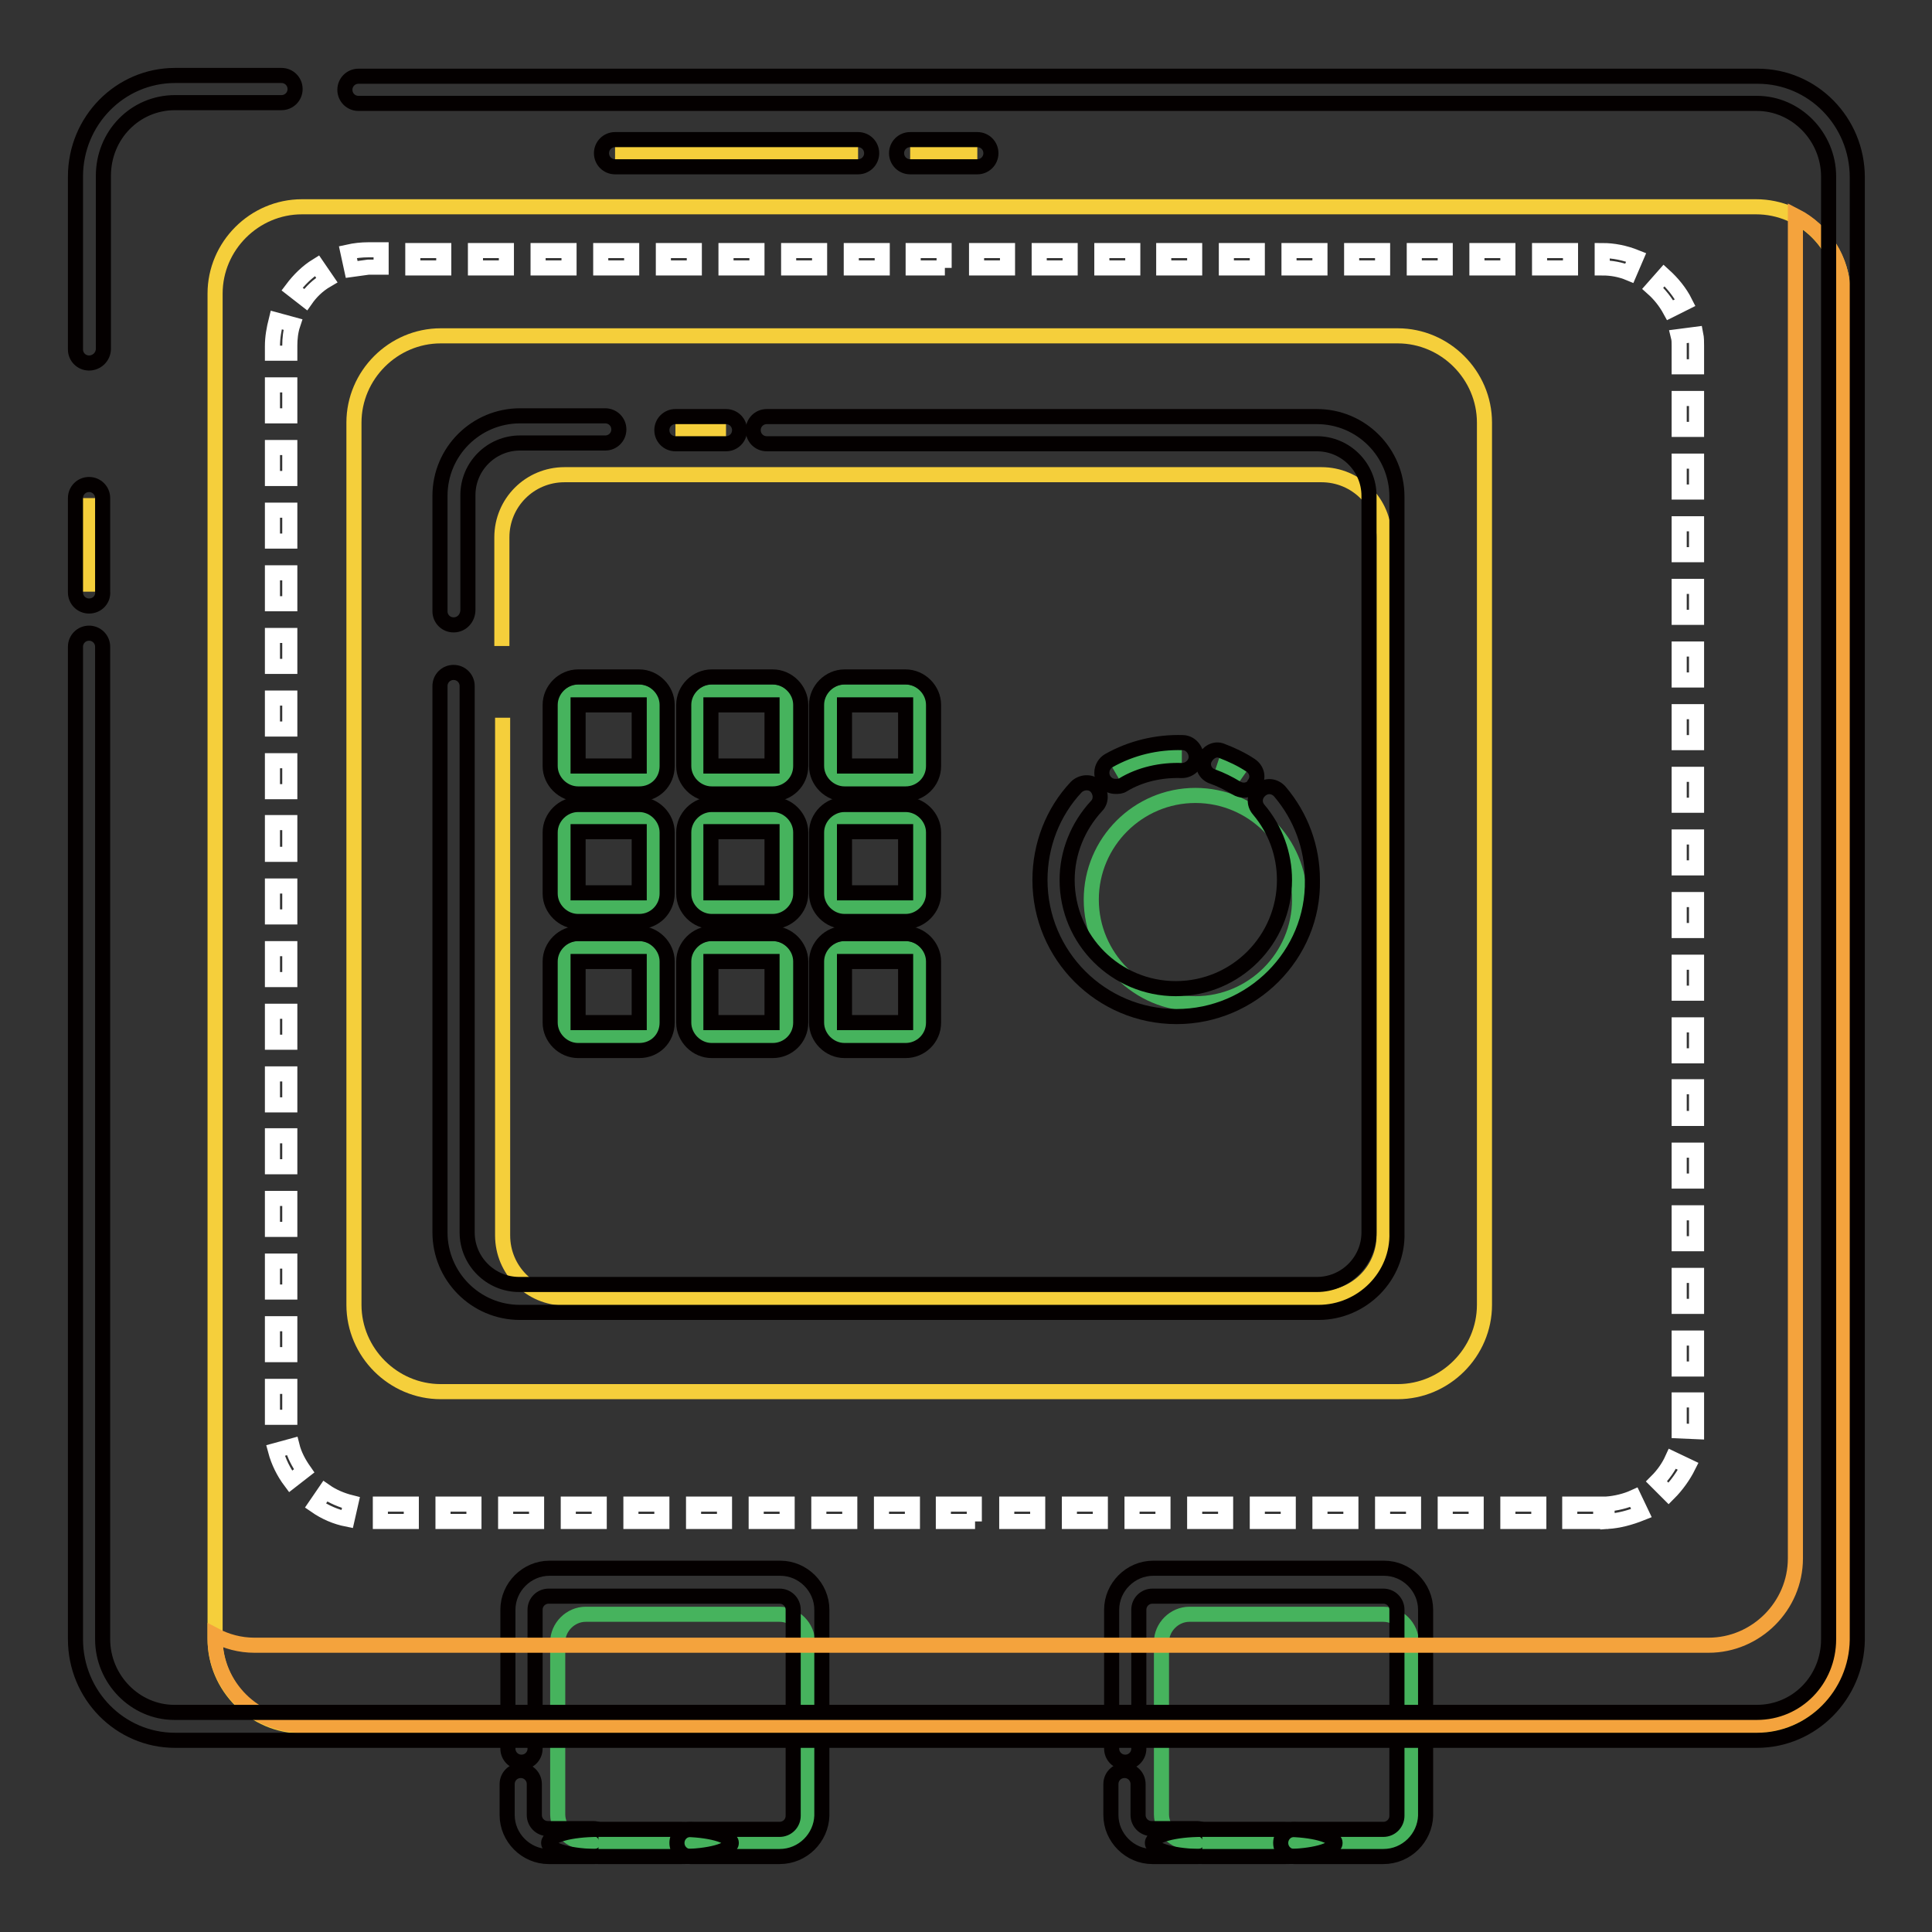 <?xml version="1.0" encoding="utf-8"?>
<!-- Svg Vector Icons : http://www.onlinewebfonts.com/icon -->
<!DOCTYPE svg PUBLIC "-//W3C//DTD SVG 1.1//EN" "http://www.w3.org/Graphics/SVG/1.1/DTD/svg11.dtd">
<svg version="1.1" xmlns="http://www.w3.org/2000/svg" xmlns:xlink="http://www.w3.org/1999/xlink" x="0px" y="0px" viewBox="0 0 256 256" enable-background="new 0 0 256 256" xml:space="preserve">
<rect x="0" y="0" width="256" height="256" fill="#333333" stroke="none"/>
<g> <path stroke-width="2" fill-opacity="0" stroke="#46b35d"  d="M103.3,244.1H77.6c-2,0-3.7-1.7-3.7-3.7v-22.8c0-2,1.7-3.7,3.7-3.7h25.7c2,0,3.7,1.7,3.7,3.7v22.8 C107,242.5,105.3,244.1,103.3,244.1z"/> <path stroke-width="2" fill-opacity="0" stroke="#040000"  d="M78.7,246h-6c-3,0-5.5-2.5-5.5-5.5v-4.1c0-1,0.8-1.8,1.8-1.8s1.8,0.8,1.8,1.8v4.1c0,1,0.8,1.8,1.8,1.8h6 c1,0,1.8,0.8,1.8,1.8C80.6,245.2,79.8,246,78.7,246z"/> <path stroke-width="2" fill-opacity="0" stroke="#46b35d"  d="M90.3,244.1h-11"/> <path stroke-width="2" fill-opacity="0" stroke="#040000"  d="M90.3,246h-11c-3.6,0-6.6-0.8-6.6-1.8c0-1,2.9-1.8,6.6-1.8h11c3.6,0,6.6,0.8,6.6,1.8 C96.9,245.2,93.9,246,90.3,246z"/> <path stroke-width="2" fill-opacity="0" stroke="#040000"  d="M103.3,246H91.5c-1,0-1.8-0.8-1.8-1.8c0-1,0.8-1.8,1.8-1.8h11.8c1,0,1.8-0.8,1.8-1.8v-27.3 c0-1-0.8-1.8-1.8-1.8H72.7c-1,0-1.8,0.8-1.8,1.8v18.4c0,1-0.8,1.8-1.8,1.8s-1.8-0.8-1.8-1.8v-18.4c0-3,2.5-5.5,5.5-5.5h30.6 c3,0,5.5,2.5,5.5,5.5v27.3C108.8,243.5,106.4,246,103.3,246z"/> <path stroke-width="2" fill-opacity="0" stroke="#46b35d"  d="M183.3,244.1h-25.7c-2,0-3.7-1.7-3.7-3.7v-22.8c0-2,1.7-3.7,3.7-3.7h25.7c2,0,3.7,1.7,3.7,3.7v22.8 C187,242.5,185.3,244.1,183.3,244.1z"/> <path stroke-width="2" fill-opacity="0" stroke="#040000"  d="M158.7,246h-6c-3,0-5.5-2.5-5.5-5.5v-4.1c0-1,0.8-1.8,1.8-1.8c1,0,1.8,0.8,1.8,1.8v4.1c0,1,0.8,1.8,1.8,1.8 h6c1,0,1.8,0.8,1.8,1.8C160.6,245.2,159.8,246,158.7,246z"/> <path stroke-width="2" fill-opacity="0" stroke="#46b35d"  d="M170.3,244.1h-11"/> <path stroke-width="2" fill-opacity="0" stroke="#040000"  d="M170.3,246h-11c-3.6,0-6.6-0.8-6.6-1.8c0-1,2.9-1.8,6.6-1.8h11c3.6,0,6.6,0.8,6.6,1.8 C176.9,245.2,173.9,246,170.3,246z"/> <path stroke-width="2" fill-opacity="0" stroke="#040000"  d="M183.3,246h-11.8c-1,0-1.8-0.8-1.8-1.8c0-1,0.8-1.8,1.8-1.8h11.8c1,0,1.8-0.8,1.8-1.8v-27.3 c0-1-0.8-1.8-1.8-1.8h-30.6c-1,0-1.8,0.8-1.8,1.8v18.4c0,1-0.8,1.8-1.8,1.8c-1,0-1.8-0.8-1.8-1.8v-18.4c0-3,2.5-5.5,5.5-5.5h30.6 c3,0,5.5,2.5,5.5,5.5v27.3C188.8,243.5,186.4,246,183.3,246z"/> <path stroke-width="2" fill-opacity="0" stroke="#f5cf3b"  d="M232.7,27.4H40c-6.3,0-11.5,5.2-11.5,11.5v178.3c0,6.3,5.2,11.5,11.5,11.5h192.7c6.3,0,11.5-5.2,11.5-11.5 V38.9C244.2,32.6,239,27.4,232.7,27.4z M196.7,172.9c0,6.3-5.2,11.5-11.5,11.5H58.4c-6.3,0-11.5-5.2-11.5-11.5V56 c0-6.3,5.2-11.5,11.5-11.5h126.8c6.3,0,11.5,5.2,11.5,11.5L196.7,172.9L196.7,172.9z"/> <path stroke-width="2" fill-opacity="0" stroke="#f5cf3b"  d="M66.5,85.6V71.2c0-4.6,3.7-8.3,8.3-8.3h100.3c4.6,0,8.3,3.7,8.3,8.3v92.5c0,4.6-3.7,8.3-8.3,8.3H74.9 c-4.6,0-8.3-3.7-8.3-8.3V95.1"/> <path stroke-width="2" fill-opacity="0" stroke="#040000"  d="M174.7,173.9H68.9c-5.9,0-10.6-4.8-10.6-10.6V90.9c0-1,0.8-1.8,1.8-1.8s1.8,0.8,1.8,1.8v72.4 c0,3.8,3.1,6.9,6.9,6.9h105.7c3.8,0,6.9-3.1,6.9-6.9V65.7c0-3.8-3.1-6.9-6.9-6.9h-72.9c-1,0-1.8-0.8-1.8-1.8s0.8-1.8,1.8-1.8h72.9 c5.9,0,10.6,4.8,10.6,10.6v97.5C185.3,169.1,180.5,173.9,174.7,173.9L174.7,173.9z"/> <path stroke-width="2" fill-opacity="0" stroke="#f5cf3b"  d="M89.5,56.9h6.7"/> <path stroke-width="2" fill-opacity="0" stroke="#040000"  d="M96.2,58.8h-6.7c-1,0-1.8-0.8-1.8-1.8s0.8-1.8,1.8-1.8h6.7c1,0,1.8,0.8,1.8,1.8S97.2,58.8,96.2,58.8z"/> <path stroke-width="2" fill-opacity="0" stroke="#040000"  d="M60.1,82.8c-1,0-1.8-0.8-1.8-1.8V65.7c0-5.9,4.8-10.6,10.6-10.6h11.3c1,0,1.8,0.8,1.8,1.8s-0.8,1.8-1.8,1.8 H68.9c-3.8,0-6.9,3.1-6.9,6.9v15.2C62,81.9,61.2,82.8,60.1,82.8z"/> <path stroke-width="2" fill-opacity="0" stroke="#46b35d"  d="M84.7,103.4h-8.1c-1,0-1.8-0.8-1.8-1.8v-8.1c0-1,0.8-1.8,1.8-1.8h8.1c1,0,1.8,0.8,1.8,1.8v8.1 C86.6,102.6,85.8,103.4,84.7,103.4z"/> <path stroke-width="2" fill-opacity="0" stroke="#040000"  d="M84.7,105.2h-8.1c-2,0-3.7-1.7-3.7-3.7v-8.1c0-2,1.7-3.7,3.7-3.7h8.1c2,0,3.7,1.7,3.7,3.7v8.1 C88.4,103.6,86.8,105.2,84.7,105.2z M76.6,93.4v8.1h8.1v-8.1H76.6z"/> <path stroke-width="2" fill-opacity="0" stroke="#46b35d"  d="M102.4,103.4h-8.1c-1,0-1.8-0.8-1.8-1.8v-8.1c0-1,0.8-1.8,1.8-1.8h8.1c1,0,1.8,0.8,1.8,1.8v8.1 C104.2,102.6,103.4,103.4,102.4,103.4z"/> <path stroke-width="2" fill-opacity="0" stroke="#040000"  d="M102.4,105.2h-8.1c-2,0-3.7-1.7-3.7-3.7v-8.1c0-2,1.7-3.7,3.7-3.7h8.1c2,0,3.7,1.7,3.7,3.7v8.1 C106.1,103.6,104.4,105.2,102.4,105.2z M94.2,93.4v8.1h8.1v-8.1H94.2z"/> <path stroke-width="2" fill-opacity="0" stroke="#46b35d"  d="M120,103.4h-8.1c-1,0-1.8-0.8-1.8-1.8v-8.1c0-1,0.8-1.8,1.8-1.8h8.1c1,0,1.8,0.8,1.8,1.8v8.1 C121.8,102.6,121,103.4,120,103.4z"/> <path stroke-width="2" fill-opacity="0" stroke="#040000"  d="M120,105.2h-8.1c-2,0-3.7-1.7-3.7-3.7v-8.1c0-2,1.7-3.7,3.7-3.7h8.1c2,0,3.7,1.7,3.7,3.7v8.1 C123.7,103.6,122,105.2,120,105.2z M111.9,93.4v8.1h8.1v-8.1H111.9z"/> <path stroke-width="2" fill-opacity="0" stroke="#46b35d"  d="M84.7,120.2h-8.1c-1,0-1.8-0.8-1.8-1.8v-8.1c0-1,0.8-1.8,1.8-1.8h8.1c1,0,1.8,0.8,1.8,1.8v8.1 C86.6,119.4,85.8,120.2,84.7,120.2z"/> <path stroke-width="2" fill-opacity="0" stroke="#040000"  d="M84.7,122.1h-8.1c-2,0-3.7-1.7-3.7-3.7v-8.1c0-2,1.7-3.7,3.7-3.7h8.1c2,0,3.7,1.7,3.7,3.7v8.1 C88.4,120.4,86.8,122.1,84.7,122.1z M76.6,110.2v8.1h8.1v-8.1H76.6z"/> <path stroke-width="2" fill-opacity="0" stroke="#46b35d"  d="M102.4,120.2h-8.1c-1,0-1.8-0.8-1.8-1.8v-8.1c0-1,0.8-1.8,1.8-1.8h8.1c1,0,1.8,0.8,1.8,1.8v8.1 C104.2,119.4,103.4,120.2,102.4,120.2z"/> <path stroke-width="2" fill-opacity="0" stroke="#040000"  d="M102.4,122.1h-8.1c-2,0-3.7-1.7-3.7-3.7v-8.1c0-2,1.7-3.7,3.7-3.7h8.1c2,0,3.7,1.7,3.7,3.7v8.1 C106.1,120.4,104.4,122.1,102.4,122.1z M94.2,110.2v8.1h8.1v-8.1H94.2z"/> <path stroke-width="2" fill-opacity="0" stroke="#46b35d"  d="M120,120.2h-8.1c-1,0-1.8-0.8-1.8-1.8v-8.1c0-1,0.8-1.8,1.8-1.8h8.1c1,0,1.8,0.8,1.8,1.8v8.1 C121.8,119.4,121,120.2,120,120.2z"/> <path stroke-width="2" fill-opacity="0" stroke="#040000"  d="M120,122.1h-8.1c-2,0-3.7-1.7-3.7-3.7v-8.1c0-2,1.7-3.7,3.7-3.7h8.1c2,0,3.7,1.7,3.7,3.7v8.1 C123.7,120.4,122,122.1,120,122.1z M111.9,110.2v8.1h8.1v-8.1H111.9z"/> <path stroke-width="2" fill-opacity="0" stroke="#46b35d"  d="M84.7,137.4h-8.1c-1,0-1.8-0.8-1.8-1.8v-8.1c0-1,0.8-1.8,1.8-1.8h8.1c1,0,1.8,0.8,1.8,1.8v8.1 C86.6,136.6,85.8,137.4,84.7,137.4z"/> <path stroke-width="2" fill-opacity="0" stroke="#040000"  d="M84.7,139.2h-8.1c-2,0-3.7-1.7-3.7-3.7v-8.1c0-2,1.7-3.7,3.7-3.7h8.1c2,0,3.7,1.7,3.7,3.7v8.1 C88.4,137.6,86.8,139.2,84.7,139.2z M76.6,127.4v8.1h8.1v-8.1H76.6z"/> <path stroke-width="2" fill-opacity="0" stroke="#46b35d"  d="M102.4,137.4h-8.1c-1,0-1.8-0.8-1.8-1.8v-8.1c0-1,0.8-1.8,1.8-1.8h8.1c1,0,1.8,0.8,1.8,1.8v8.1 C104.2,136.6,103.4,137.4,102.4,137.4z"/> <path stroke-width="2" fill-opacity="0" stroke="#040000"  d="M102.4,139.2h-8.1c-2,0-3.7-1.7-3.7-3.7v-8.1c0-2,1.7-3.7,3.7-3.7h8.1c2,0,3.7,1.7,3.7,3.7v8.1 C106.1,137.6,104.4,139.2,102.4,139.2z M94.2,127.4v8.1h8.1v-8.1H94.2z"/> <path stroke-width="2" fill-opacity="0" stroke="#46b35d"  d="M120,137.4h-8.1c-1,0-1.8-0.8-1.8-1.8v-8.1c0-1,0.8-1.8,1.8-1.8h8.1c1,0,1.8,0.8,1.8,1.8v8.1 C121.8,136.6,121,137.4,120,137.4z"/> <path stroke-width="2" fill-opacity="0" stroke="#040000"  d="M120,139.2h-8.1c-2,0-3.7-1.7-3.7-3.7v-8.1c0-2,1.7-3.7,3.7-3.7h8.1c2,0,3.7,1.7,3.7,3.7v8.1 C123.7,137.6,122,139.2,120,139.2z M111.9,127.4v8.1h8.1v-8.1H111.9z"/> <path stroke-width="2" fill-opacity="0" stroke="#f4a33d"  d="M237.9,28.6v177.9c0,6.3-5.2,11.5-11.5,11.5H33.7c-1.9,0-3.7-0.5-5.2-1.3v0.4c0,6.3,5.2,11.5,11.5,11.5 h192.7c6.3,0,11.5-5.2,11.5-11.5V38.9C244.2,34.4,241.6,30.5,237.9,28.6z"/> <path stroke-width="2" fill-opacity="0" stroke="#ffffff"  d="M212.1,201.6H208v-2.3h4.1V201.6z M203.9,201.6h-4.1v-2.3h4.1V201.6z M195.6,201.6h-4.1v-2.3h4.1V201.6z  M187.3,201.6h-4.1v-2.3h4.1V201.6z M179,201.6h-4.1v-2.3h4.1V201.6z M170.7,201.6h-4.1v-2.3h4.1V201.6z M162.4,201.6h-4.1v-2.3 h4.1V201.6z M154.1,201.6h-4.1v-2.3h4.1V201.6z M145.8,201.6h-4.1v-2.3h4.1V201.6z M137.5,201.6h-4.1v-2.3h4.1V201.6z M129.2,201.6 H125v-2.3h4.1V201.6z M120.9,201.6h-4.1v-2.3h4.1V201.6z M112.6,201.6h-4.1v-2.3h4.1V201.6z M104.3,201.6h-4.1v-2.3h4.1V201.6z  M96,201.6h-4.1v-2.3H96V201.6z M87.7,201.6h-4.1v-2.3h4.1V201.6z M79.4,201.6h-4.1v-2.3h4.1V201.6z M71.1,201.6H67v-2.3h4.1V201.6 z M62.8,201.6h-4.1v-2.3h4.1V201.6z M54.5,201.6h-4.1v-2.3h4.1V201.6z M213,201.6l-0.1-2.3c1.2-0.1,2.5-0.4,3.6-0.9l1,2.1 C216,201.1,214.5,201.5,213,201.6z M46,201.3c-1.5-0.3-2.9-0.9-4.2-1.8l1.3-1.9c1,0.7,2.2,1.2,3.4,1.5L46,201.3z M221.1,197.9 l-1.6-1.6c0.9-0.9,1.6-1.9,2.1-3l2.1,1C223.1,195.5,222.2,196.8,221.1,197.9z M38.5,196.3c-0.9-1.2-1.6-2.6-2-4.1l2.2-0.6 c0.3,1.2,0.9,2.3,1.6,3.3L38.5,196.3z M224.8,189.7l-2.3-0.1c0-0.2,0-0.5,0-0.7v-3.4h2.3v3.4C224.8,189.2,224.8,189.5,224.8,189.7z  M38.4,187.8h-2.3v-4.1h2.3V187.8z M224.8,181.4h-2.3v-4.1h2.3V181.4z M38.4,179.5h-2.3v-4.1h2.3V179.5z M224.8,173.1h-2.3v-4.1 h2.3V173.1z M38.4,171.2h-2.3v-4.1h2.3V171.2z M224.8,164.8h-2.3v-4.1h2.3V164.8z M38.4,162.9h-2.3v-4.1h2.3V162.9z M224.8,156.5 h-2.3v-4.1h2.3V156.5z M38.4,154.6h-2.3v-4.1h2.3V154.6z M224.8,148.2h-2.3V144h2.3V148.2z M38.4,146.4h-2.3v-4.1h2.3V146.4z  M224.8,139.9h-2.3v-4.1h2.3V139.9z M38.4,138.1h-2.3v-4.1h2.3V138.1z M224.8,131.6h-2.3v-4.1h2.3V131.6z M38.4,129.8h-2.3v-4.1 h2.3V129.8z M224.8,123.3h-2.3v-4.1h2.3V123.3z M38.4,121.5h-2.3v-4.1h2.3V121.5z M224.8,115h-2.3v-4.1h2.3V115z M38.4,113.2h-2.3 V109h2.3V113.2z M224.8,106.7h-2.3v-4.1h2.3V106.7z M38.4,104.9h-2.3v-4.1h2.3V104.9z M224.8,98.4h-2.3v-4.1h2.3V98.4z M38.4,96.6 h-2.3v-4.1h2.3V96.6z M224.8,90.1h-2.3V86h2.3V90.1z M38.4,88.3h-2.3v-4.1h2.3V88.3z M224.8,81.8h-2.3v-4.1h2.3V81.8z M38.4,80 h-2.3v-4.1h2.3V80z M224.8,73.5h-2.3v-4.1h2.3V73.5z M38.4,71.7h-2.3v-4.1h2.3V71.7z M224.8,65.2h-2.3v-4.1h2.3V65.2z M38.4,63.4 h-2.3v-4.1h2.3V63.4z M224.8,56.9h-2.3v-4.1h2.3V56.9z M38.4,55.1h-2.3v-4.1h2.3V55.1z M224.8,48.6h-2.3v-2.8c0-0.4,0-0.8-0.1-1.2 l2.3-0.3c0.1,0.5,0.1,1,0.1,1.5V48.6z M38.4,46.8h-2.3v-0.9c0-1.2,0.2-2.3,0.5-3.5l2.2,0.6c-0.3,0.9-0.4,1.9-0.4,2.8V46.8z  M221.3,41.1c-0.6-1.1-1.4-2.1-2.3-2.9l1.5-1.7c1.1,1,2.1,2.2,2.8,3.6L221.3,41.1z M40.5,39.7l-1.8-1.4c0.9-1.2,2-2.3,3.3-3.1 l1.3,1.9C42.1,37.8,41.2,38.7,40.5,39.7z M215.9,36.2c-1.2-0.5-2.4-0.7-3.6-0.7l0-2.3c1.5,0,3,0.3,4.5,0.9L215.9,36.2z M46.6,35.7 l-0.5-2.3c0.9-0.2,1.8-0.3,2.7-0.3h1.7v2.3h-1.7C48.1,35.5,47.3,35.6,46.6,35.7z M208.1,35.5H204v-2.3h4.1V35.5z M199.8,35.5h-4.1 v-2.3h4.1V35.5z M191.5,35.5h-4.1v-2.3h4.1V35.5z M183.2,35.5h-4.1v-2.3h4.1V35.5z M174.9,35.5h-4.1v-2.3h4.1V35.5z M166.6,35.5 h-4.1v-2.3h4.1V35.5z M158.3,35.5h-4.1v-2.3h4.1V35.5z M150.1,35.5h-4.1v-2.3h4.1V35.5z M141.8,35.5h-4.1v-2.3h4.1V35.5z  M133.5,35.5h-4.1v-2.3h4.1V35.5z M125.2,35.5H121v-2.3h4.1V35.5z M116.9,35.5h-4.1v-2.3h4.1V35.5z M108.6,35.5h-4.1v-2.3h4.1V35.5 z M100.3,35.5h-4.1v-2.3h4.1V35.5z M92,35.5h-4.1v-2.3H92V35.5z M83.7,35.5h-4.1v-2.3h4.1V35.5z M75.4,35.5h-4.1v-2.3h4.1V35.5z  M67.1,35.5h-4.1v-2.3h4.1V35.5z M58.8,35.5h-4.1v-2.3h4.1V35.5z"/> <path stroke-width="2" fill-opacity="0" stroke="#040000"  d="M232.8,230.6H23.2c-7.3,0-13.2-6-13.2-13.4V85.7c0-1,0.8-1.8,1.8-1.8c1,0,1.8,0.8,1.8,1.8v131.5 c0,5.3,4.3,9.7,9.5,9.7h209.7c5.3,0,9.5-4.3,9.5-9.7V23.4c0-5.3-4.3-9.7-9.5-9.7H47.5c-1,0-1.8-0.8-1.8-1.8s0.8-1.8,1.8-1.8h185.4 c7.3,0,13.2,6,13.2,13.4v193.8C246,224.6,240.1,230.6,232.8,230.6z"/> <path stroke-width="2" fill-opacity="0" stroke="#040000"  d="M11.8,48.1c-1,0-1.8-0.8-1.8-1.8V23.4C10,16,15.9,10,23.2,10h14.1c1,0,1.8,0.8,1.8,1.8s-0.8,1.8-1.8,1.8 H23.2c-5.3,0-9.5,4.3-9.5,9.7v22.9C13.7,47.3,12.8,48.1,11.8,48.1z"/> <path stroke-width="2" fill-opacity="0" stroke="#f5cf3b"  d="M11.8,78.4V66"/> <path stroke-width="2" fill-opacity="0" stroke="#040000"  d="M11.8,80.3c-1,0-1.8-0.8-1.8-1.8V66c0-1,0.8-1.8,1.8-1.8s1.8,0.8,1.8,1.8v12.4 C13.7,79.4,12.9,80.3,11.8,80.3z"/> <path stroke-width="2" fill-opacity="0" stroke="#f5cf3b"  d="M113.7,20.3H81.5"/> <path stroke-width="2" fill-opacity="0" stroke="#040000"  d="M113.7,22.1H81.5c-1,0-1.8-0.8-1.8-1.8s0.8-1.8,1.8-1.8h32.2c1,0,1.8,0.8,1.8,1.8S114.7,22.1,113.7,22.1z" /> <path stroke-width="2" fill-opacity="0" stroke="#f5cf3b"  d="M129.5,20.3h-8.9"/> <path stroke-width="2" fill-opacity="0" stroke="#040000"  d="M129.5,22.1h-8.9c-1,0-1.8-0.8-1.8-1.8s0.8-1.8,1.8-1.8h8.9c1,0,1.8,0.8,1.8,1.8S130.5,22.1,129.5,22.1z"/> <path stroke-width="2" fill-opacity="0" stroke="#46b35d"  d="M144.6,119.2c0,7.6,6.2,13.8,13.8,13.8c7.6,0,13.8-6.2,13.8-13.8c0,0,0,0,0,0c0-7.6-6.2-13.8-13.8-13.8 C150.8,105.4,144.6,111.6,144.6,119.2C144.6,119.2,144.6,119.2,144.6,119.2z"/> <path stroke-width="2" fill-opacity="0" stroke="#040000"  d="M155.9,134.7c-10,0-18.1-8.1-18.1-18.1c0-4.6,1.7-9,4.8-12.3c0.7-0.7,1.9-0.8,2.6-0.1 c0.7,0.7,0.8,1.9,0.1,2.6c-2.5,2.7-3.9,6.2-3.9,9.8c0,8,6.5,14.4,14.4,14.4c8,0,14.4-6.5,14.4-14.4c0-3.4-1.2-6.7-3.4-9.3 c-0.7-0.8-0.6-1.9,0.2-2.6c0.8-0.7,1.9-0.6,2.6,0.2c2.8,3.3,4.3,7.4,4.3,11.7C174.1,126.5,165.9,134.7,155.9,134.7z"/> <path stroke-width="2" fill-opacity="0" stroke="#46b35d"  d="M161.3,101.2c1.2,0.4,2.4,1,3.4,1.7"/> <path stroke-width="2" fill-opacity="0" stroke="#040000"  d="M164.8,104.7c-0.3,0-0.7-0.1-1-0.3c-1-0.6-2-1.1-3.1-1.5c-1-0.3-1.5-1.4-1.1-2.3s1.4-1.5,2.3-1.1 c1.3,0.5,2.6,1.1,3.8,1.9c0.9,0.6,1.1,1.7,0.5,2.5c0,0,0,0,0,0C166,104.4,165.4,104.7,164.8,104.7L164.8,104.7z"/> <path stroke-width="2" fill-opacity="0" stroke="#46b35d"  d="M147.8,102.4c2.4-1.4,5.1-2.1,8.1-2.1c0.2,0,0.5,0,0.7,0"/> <path stroke-width="2" fill-opacity="0" stroke="#040000"  d="M147.8,104.2c-1,0-1.8-0.8-1.8-1.8c0-0.7,0.4-1.3,0.9-1.6c3-1.7,6.4-2.5,9.8-2.4c1,0,1.8,0.9,1.8,1.9 c0,1-0.9,1.8-1.9,1.8c-2.7-0.1-5.5,0.5-7.8,1.9C148.5,104.2,148.2,104.2,147.8,104.2L147.8,104.2z"/></g>
</svg>